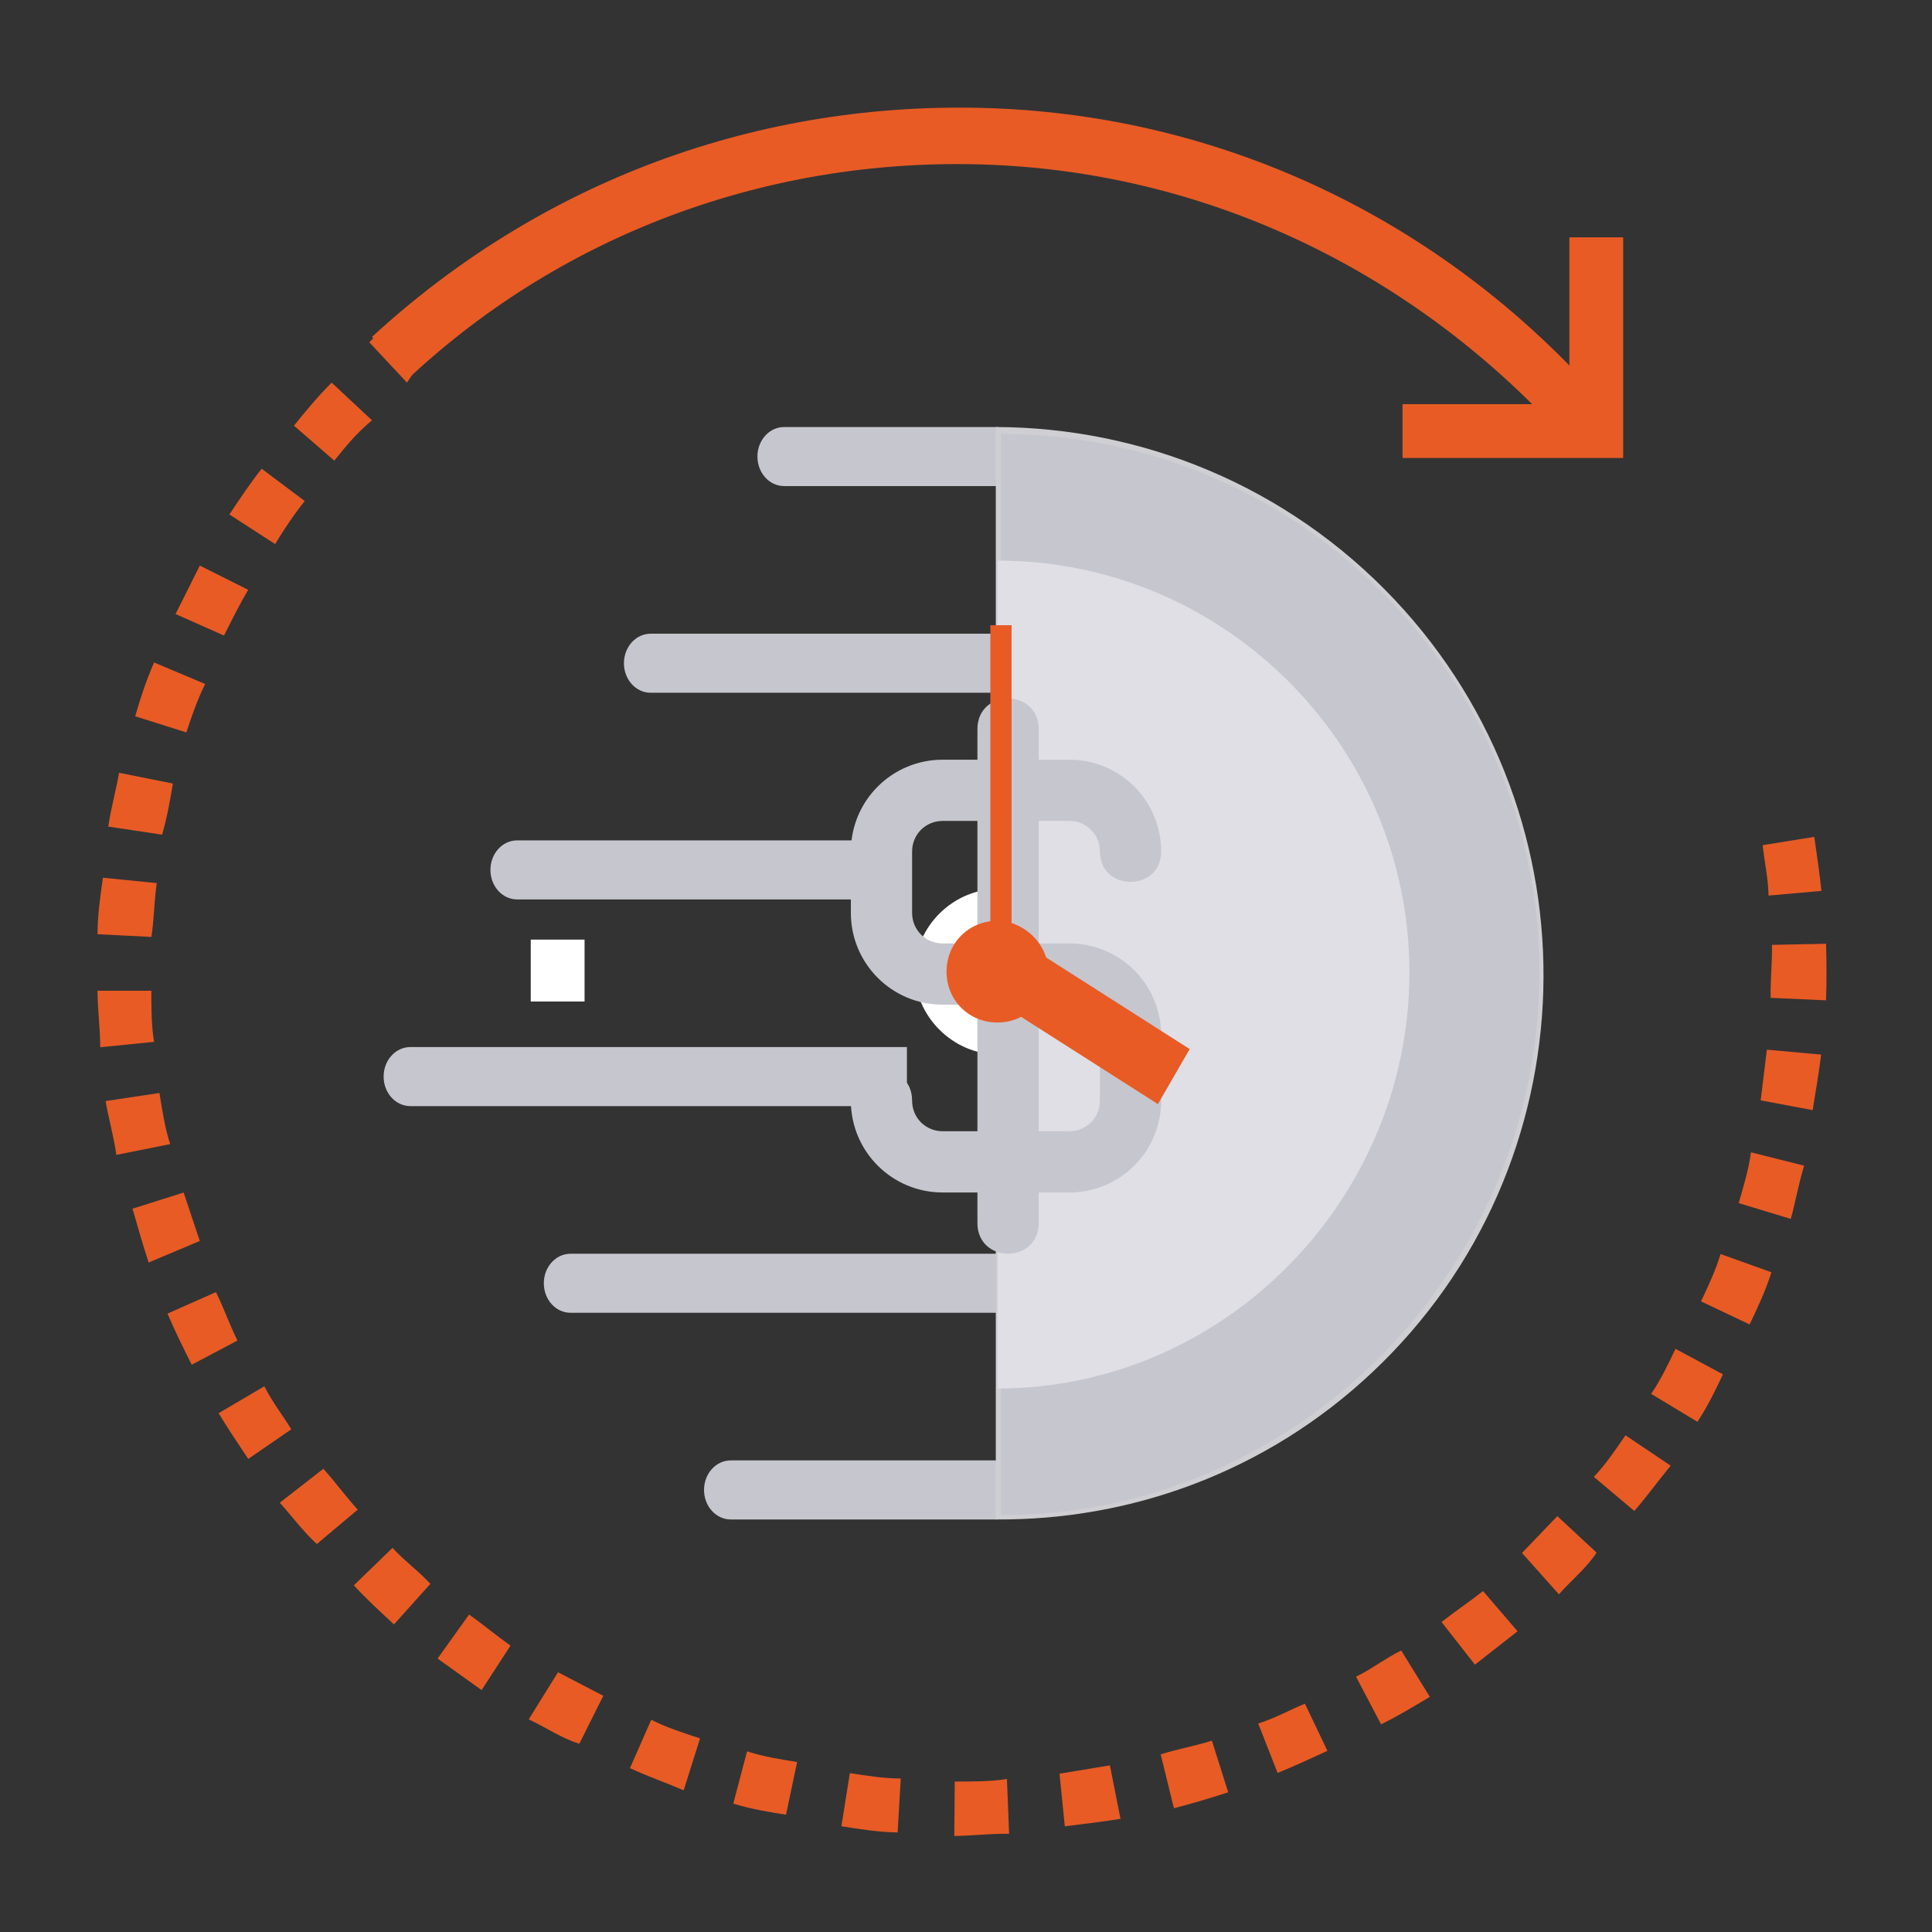 <?xml version="1.0" encoding="utf-8"?>
<!-- Generator: Adobe Illustrator 16.0.3, SVG Export Plug-In . SVG Version: 6.00 Build 0)  -->
<!DOCTYPE svg PUBLIC "-//W3C//DTD SVG 1.1//EN" "http://www.w3.org/Graphics/SVG/1.1/DTD/svg11.dtd">
<svg version="1.1" id="Capa_1" xmlns="http://www.w3.org/2000/svg" xmlns:xlink="http://www.w3.org/1999/xlink" x="0px" y="0px"
	 width="574.419px" height="574.42px" viewBox="0 0 574.419 574.42" enable-background="new 0 0 574.419 574.42"
	 xml:space="preserve">
<rect x="0" y="0" width="574.419" height="574.42" fill="#333333" stroke="none"/>
<g display="none">
	<defs>
		<rect id="SVGID_1_" x="41.798" y="0.002" width="490.823" height="574.416"/>
	</defs>
	<clipPath id="SVGID_2_" display="inline">
		<use xlink:href="#SVGID_1_"  overflow="visible"/>
	</clipPath>
	<path display="inline" clip-path="url(#SVGID_2_)" fill="#1F92A9" d="M267.814,2.283l-33.953,36.344
		c-5.982,6.404-2.728,19.719,4.82,19.719l33.952-15l33.953,15c7.549,0,10.803-13.315,4.819-19.719L277.453,2.283
		C274.611-0.758,270.655-0.758,267.814,2.283"/>
	
		<line display="inline" clip-path="url(#SVGID_2_)" fill="none" stroke="#1F92A9" stroke-width="19" stroke-linecap="round" stroke-linejoin="round" stroke-miterlimit="10" x1="272.633" y1="564.918" x2="272.633" y2="46.126"/>
	<path display="inline" clip-path="url(#SVGID_2_)" fill="#DFDFE5" d="M245.421,356.319c1.799-27.165,0.785-54.674,1.077-81.882
		c0.181-16.855,0.403-33.714,0.968-50.561c0.219-6.534,0.476-13.071,0.918-19.594c0.167-2.456,0.375-4.907,0.609-7.357
		c0.277-2.896-0.049-0.01,0.148-1.387c0.116-0.812,0.275-1.617,0.448-2.419c2.72-12.508-16.496-17.851-19.225-5.299
		c-2.32,10.674-2.326,22.058-2.726,32.923c-0.634,17.253-0.865,34.521-1.056,51.784c-0.309,27.842,0.743,55.996-1.098,83.792
		C224.636,369.128,244.576,369.076,245.421,356.319"/>
	<path display="inline" clip-path="url(#SVGID_2_)" fill="#DFDFE5" d="M209.359,189.395h-38.213c-5.047,0-9.138-4.091-9.138-9.138
		s4.091-9.138,9.138-9.138h29.075v-33.228h-29.075c-5.047,0-9.138-4.091-9.138-9.138c0-5.047,4.091-9.138,9.138-9.138h38.213
		c5.047,0,9.139,4.091,9.139,9.138v51.504C218.498,185.304,214.406,189.395,209.359,189.395"/>
	<path display="inline" clip-path="url(#SVGID_2_)" fill="#DFDFE5" d="M228.459,267.482h-78.754c-5.047,0-9.139-4.091-9.139-9.138
		v-25.567h-24.216c-5.047,0-9.138-4.091-9.138-9.138s4.091-9.138,9.138-9.138h33.355c5.046,0,9.137,4.091,9.137,9.138v25.567h69.617
		c5.046,0,9.138,4.091,9.138,9.138S233.505,267.482,228.459,267.482"/>
	<path display="inline" clip-path="url(#SVGID_2_)" fill="#DFDFE5" d="M209.359,164.473c10.474-1.403,22.623-1.273,32.72-4.385
		c9.926-3.059,12.27-20.908,13.161-29.661c1.148-11.28-0.556-23.061-4.716-33.597c-17.892-45.307-79.547-59.734-114.761-24.839
		c-18.704,18.534-25.932,47.025-18.456,72.203c2.321-4.087,4.641-8.175,6.962-12.263c-34.917,7.32-64.289,33.171-76.314,66.709
		c-12.657,35.3-2.889,75.894,21.864,103.395v-14.097c-35.196,27.245-37.338,84.788-5.843,115.561v-14.097
		c-22.785,18.723-26.317,52.86-7.902,75.805c4.245,5.29,9.476,9.865,15.373,13.245c6.669,3.823,15.869,4.242,21.943,8.625
		c4.667,3.367,6.524,9.995,8.54,15.067c2.682,6.751,5.658,13.326,9.615,19.438c15.338,23.689,40.418,41.138,68.995,43.188
		c25.883,1.855,44.672-13.957,53.147-37.461c12.835-35.589,6.557-76.027,5.151-112.866c-0.488-12.789-20.427-12.853-19.937,0
		c1.12,29.336,4.827,59.103,0.267,88.327c-2.709,17.366-8.992,38.926-29.161,41.918c-22.228,3.297-44.916-11.317-57.839-28.281
		c-7.182-9.428-10.601-20.055-15.538-30.628c-5.782-12.377-14.885-17.495-27.476-21.363c-27.865-8.56-32.94-42.954-11.081-60.917
		c4.132-3.395,3.562-10.616,0-14.097c-24.475-23.914-20.838-66.712,5.844-87.367c4.413-3.416,3.231-10.508,0-14.097
		C63.69,265.464,56.922,232.469,67.18,203.94c9.768-27.168,34.504-46.938,62.389-52.783c5.201-1.091,8.423-7.345,6.962-12.263
		c-10.169-34.253,16.139-68.706,52.063-66.426c35.433,2.25,57.536,41.043,42.227,72.976c2.87-1.645,5.739-3.291,8.608-4.937
		c-10.024,1.343-20.047,2.686-30.07,4.029c-5.378,0.72-9.907,4.067-9.969,9.968C199.34,159.339,204.022,165.188,209.359,164.473"/>
	<path display="inline" clip-path="url(#SVGID_2_)" fill="#DFDFE5" d="M190.252,355.538c-5.047,0-9.138-4.092-9.138-9.139v-42.274
		H76.868c-5.047,0-9.138-4.091-9.138-9.138s4.091-9.137,9.138-9.137h113.384c5.047,0,9.138,4.09,9.138,9.137v51.412
		C199.39,351.446,195.299,355.538,190.252,355.538"/>
	<path display="inline" clip-path="url(#SVGID_2_)" fill="#DFDFE5" d="M149.705,405.589H71.024c-5.047,0-9.138-4.094-9.138-9.14
		s4.091-9.137,9.138-9.137h69.543v-45.067H99.705c-5.047,0-9.138-4.092-9.138-9.137c0-5.047,4.091-9.138,9.138-9.138h50
		c5.046,0,9.138,4.091,9.138,9.138v63.341C158.843,401.495,154.751,405.589,149.705,405.589"/>
	<path display="inline" clip-path="url(#SVGID_2_)" fill="#DFDFE5" d="M110.364,451.9c-5.046,0-9.138-4.092-9.138-9.139V396.45
		c0-5.046,4.092-9.138,9.138-9.138c5.047,0,9.138,4.092,9.138,9.138v46.312C119.502,447.809,115.411,451.9,110.364,451.9"/>
	<path display="inline" clip-path="url(#SVGID_2_)" fill="#DFDFE5" d="M177.373,506.728c-5.046,0-9.138-4.092-9.138-9.139v-36.551
		c0-5.046,4.092-9.138,9.138-9.138h55.511c5.046,0,9.138,4.092,9.138,9.138s-4.092,9.139-9.138,9.139h-46.373v27.412
		C186.511,502.636,182.42,506.728,177.373,506.728"/>
	<path display="inline" clip-path="url(#SVGID_2_)" fill="#DFDFE5" d="M230.511,436.948h-80.806c-5.047,0-9.138-4.093-9.138-9.14
		c0-5.046,4.091-9.137,9.138-9.137h80.806c5.046,0,9.138,4.091,9.138,9.137C239.648,432.855,235.557,436.948,230.511,436.948"/>
	<path display="inline" clip-path="url(#SVGID_2_)" fill="#DFDFE5" d="M398.469,477.652h-44.857
		c3.323,3.322,6.645,6.646,9.968,9.969v-91.17c0-5.389-4.567-9.969-9.968-9.969h-46.521c-5.298,0-10.093,4.566-9.969,9.969
		c0.712,31.1,0.737,62.295,2.139,93.371c1.042,23.102,21.718,44.358,41.322,54.217c27.021,13.586,58.907,11.918,82.669-7.448
		c24.954-20.336,36.608-56.131,26.333-86.908l-18.22,7.683c8.21,18.368,32.06,21.914,48.485,13.229
		c15.148-8.008,30.022-21.25,40.438-34.779c11.106-14.429,15-37,10.496-54.562c-4.364-17.018-16.803-30.781-23.953-46.602
		c-0.519,4.025-1.039,8.053-1.558,12.08c16.94-18.155,24.269-43.128,20.197-67.609c-1.947-11.714-7.113-21.852-13.269-31.863
		c-3.325-5.406-7.997-11.713-8.121-18.338c-0.117-6.268,4.421-11.297,7.39-16.448c12.004-20.829,10.019-47.861-5.88-66.186
		c-16.632-19.171-44.327-23.097-66.854-13.152c4.546,4.546,9.092,9.093,13.638,13.639c12.096-26.385-4.266-62.011-24.643-79.734
		c-29.229-25.421-71.881-16.931-100.189,5.825c-11.257,9.051-23.287,22.453-24.146,37.625c-0.729,12.819,19.212,12.777,19.937,0
		c0.008-0.143,0.572-2.335,1.312-3.924c1.176-2.534,2.778-4.978,4.468-7.2c4.412-5.804,10.092-10.905,16.129-14.959
		c14.733-9.892,35.456-16.905,53.116-11.743c14.696,4.297,25.209,17.124,31.681,30.417c4.49,9.219,9.228,24.676,5.122,33.63
		c-4.306,9.394,4.336,17.746,13.639,13.639c17.568-7.756,39.873,0.362,47.546,18.096c3.7,8.553,4.16,18.63,1.071,27.426
		c-3.469,9.88-11.291,17.199-12.842,27.933c-3.095,21.412,16.183,36.318,20.75,55.892c4.35,18.644-1.127,38.98-14.149,52.936
		c-3.302,3.539-3.459,7.872-1.559,12.081c5.571,12.329,14.282,22.969,19.716,35.303c5.488,12.457,3.805,28.577-2.561,40.457
		c-5.763,10.753-18.151,20.03-27.846,27.014c-8.959,6.452-24.038,13.93-30.347-0.187c-4.595-10.281-21.779-2.979-18.219,7.682
		c7.689,23.039-0.131,48.522-17.954,64.731c-18.621,16.935-45.574,17.021-66.585,4.468c-14.092-8.418-26.359-22.769-26.717-38.438
		c-0.379-16.518-0.757-33.035-1.137-49.553c-0.303-13.247-0.605-26.493-0.909-39.74c-3.322,3.323-6.646,6.645-9.969,9.969h46.521
		c-3.323-3.324-6.646-6.646-9.969-9.969v91.17c0,5.388,4.566,9.968,9.969,9.968h44.857
		C411.298,497.589,411.321,477.652,398.469,477.652"/>
	<path display="inline" clip-path="url(#SVGID_2_)" fill="#DFDFE5" d="M440.004,381.917h-44.857c-5.046,0-9.138-4.092-9.138-9.139
		v-80.107c0-5.047,4.092-9.138,9.138-9.138h35.72v-25.189c0-5.047,4.092-9.137,9.138-9.137c5.047,0,9.139,4.09,9.139,9.137v34.327
		c0,5.046-4.092,9.138-9.139,9.138h-35.721v61.833h35.721c5.047,0,9.139,4.091,9.139,9.137
		C449.143,377.825,445.051,381.917,440.004,381.917"/>
	<path display="inline" clip-path="url(#SVGID_2_)" fill="#DFDFE5" d="M395.146,342.246h-77.503c-5.046,0-9.138-4.092-9.138-9.139
		s4.092-9.137,9.138-9.137h77.503c5.047,0,9.139,4.09,9.139,9.137S400.193,342.246,395.146,342.246"/>
	<path display="inline" clip-path="url(#SVGID_2_)" fill="#DFDFE5" d="M498.226,342.246H456.62c-5.046,0-9.139-4.092-9.139-9.139
		s4.093-9.137,9.139-9.137h41.606c5.046,0,9.139,4.09,9.139,9.137S503.272,342.246,498.226,342.246"/>
	<path display="inline" clip-path="url(#SVGID_2_)" fill="#DFDFE5" d="M378.532,267.482h-71.44c-5.046,0-9.139-4.091-9.139-9.138
		V143.706c0-5.047,4.093-9.139,9.139-9.139c5.045,0,9.137,4.092,9.137,9.139v105.5h62.304c5.046,0,9.139,4.091,9.139,9.138
		S383.578,267.482,378.532,267.482"/>
	<path display="inline" clip-path="url(#SVGID_2_)" fill="#DFDFE5" d="M385.177,181.088h-42.365c-5.047,0-9.139-4.091-9.139-9.138
		v-61.473c0-5.046,4.092-9.138,9.139-9.138c5.046,0,9.137,4.092,9.137,9.138v52.335h24.091v-34.059c0-5.047,4.092-9.138,9.138-9.138
		h21.6c5.046,0,9.137,4.091,9.137,9.138c0,5.047-4.091,9.138-9.137,9.138h-12.46v34.059
		C394.317,176.997,390.224,181.088,385.177,181.088"/>
	<path display="inline" clip-path="url(#SVGID_2_)" fill="#DFDFE5" d="M414.848,220.962h-72.036c-5.047,0-9.139-4.091-9.139-9.138
		s4.092-9.138,9.139-9.138h72.036c5.046,0,9.139,4.091,9.139,9.138S419.894,220.962,414.848,220.962"/>
	<path display="inline" clip-path="url(#SVGID_2_)" fill="#DFDFE5" d="M500.145,220.962h-60.141c-5.046,0-9.137-4.091-9.137-9.138
		s4.091-9.138,9.137-9.138h60.141c5.048,0,9.14,4.091,9.14,9.138S505.193,220.962,500.145,220.962"/>
	
		<line display="inline" clip-path="url(#SVGID_2_)" fill="none" stroke="#1F92A9" stroke-width="5" stroke-linecap="round" stroke-miterlimit="10" x1="212.621" y1="202.687" x2="206.621" y2="202.687"/>
	
		<line display="inline" clip-path="url(#SVGID_2_)" fill="none" stroke="#1F92A9" stroke-width="5" stroke-linecap="round" stroke-miterlimit="10" stroke-dasharray="12.333,12.333" x1="194.288" y1="202.687" x2="101.788" y2="202.687"/>
	
		<polyline display="inline" clip-path="url(#SVGID_2_)" fill="none" stroke="#1F92A9" stroke-width="5" stroke-linecap="round" stroke-miterlimit="10" points="
		95.621,202.687 89.621,202.687 89.621,208.687 	"/>
	
		<line display="inline" clip-path="url(#SVGID_2_)" fill="none" stroke="#1F92A9" stroke-width="5" stroke-linecap="round" stroke-miterlimit="10" stroke-dasharray="12.559,12.559" x1="89.621" y1="221.245" x2="89.621" y2="265.202"/>
	
		<polyline display="inline" clip-path="url(#SVGID_2_)" fill="none" stroke="#1F92A9" stroke-width="5" stroke-linecap="round" stroke-miterlimit="10" points="
		89.621,271.482 89.621,277.482 95.621,277.482 	"/>
	
		<line display="inline" clip-path="url(#SVGID_2_)" fill="none" stroke="#1F92A9" stroke-width="5" stroke-linecap="round" stroke-miterlimit="10" stroke-dasharray="12.097,12.097" x1="107.718" y1="277.482" x2="198.448" y2="277.482"/>
	
		<polyline display="inline" clip-path="url(#SVGID_2_)" fill="none" stroke="#1F92A9" stroke-width="5" stroke-linecap="round" stroke-miterlimit="10" points="
		204.498,277.482 210.498,277.482 210.498,283.482 	"/>
	
		<line display="inline" clip-path="url(#SVGID_2_)" fill="none" stroke="#1F92A9" stroke-width="5" stroke-linecap="round" stroke-miterlimit="10" stroke-dasharray="11.191,11.191" x1="210.498" y1="294.674" x2="210.498" y2="400.991"/>
	
		<polyline display="inline" clip-path="url(#SVGID_2_)" fill="none" stroke="#1F92A9" stroke-width="5" stroke-linecap="round" stroke-miterlimit="10" points="
		210.498,406.589 210.498,412.589 204.498,412.589 	"/>
	
		<line display="inline" clip-path="url(#SVGID_2_)" fill="none" stroke="#1F92A9" stroke-width="5" stroke-linecap="round" stroke-miterlimit="10" stroke-dasharray="12.987,12.987" x1="191.51" y1="412.589" x2="146.054" y2="412.589"/>
	
		<polyline display="inline" clip-path="url(#SVGID_2_)" fill="none" stroke="#1F92A9" stroke-width="5" stroke-linecap="round" stroke-miterlimit="10" points="
		139.561,412.589 133.561,412.589 133.561,418.589 	"/>
	
		<polyline display="inline" clip-path="url(#SVGID_2_)" fill="none" stroke="#1F92A9" stroke-width="5" stroke-linecap="round" stroke-miterlimit="10" stroke-dasharray="10.905,10.905" points="
		133.561,429.493 133.561,479.313 171.583,517.338 	"/>
	
		<polyline display="inline" clip-path="url(#SVGID_2_)" fill="none" stroke="#1F92A9" stroke-width="5" stroke-linecap="round" stroke-miterlimit="10" points="
		175.439,521.193 179.682,525.436 183.924,521.193 	"/>
	
		<line display="inline" clip-path="url(#SVGID_2_)" fill="none" stroke="#1F92A9" stroke-width="5" stroke-linecap="round" stroke-miterlimit="10" stroke-dasharray="9.526,9.526" x1="190.66" y1="514.457" x2="200.764" y2="504.353"/>
	
		<line display="inline" clip-path="url(#SVGID_2_)" fill="none" stroke="#1F92A9" stroke-width="5" stroke-linecap="round" stroke-miterlimit="10" x1="204.132" y1="500.985" x2="208.375" y2="496.742"/>
	
		<polyline display="inline" clip-path="url(#SVGID_2_)" fill="none" stroke="#1F92A9" stroke-width="5" stroke-linecap="round" stroke-miterlimit="10" stroke-dasharray="12,12" points="
		361.621,150.496 361.621,106.496 423.986,106.496 423.986,189.395 326.621,189.395 326.621,237.992 464.621,237.992 
		464.621,312.693 417.576,312.693 417.576,350.496 477.423,350.496 477.423,405.589 395.621,405.589 395.621,451.899 	"/>
</g>
<g>
	<g>
		<defs>
			<rect id="SVGID_3_" x="29" y="32" width="514.054" height="513.875"/>
		</defs>
		<clipPath id="SVGID_4_">
			<use xlink:href="#SVGID_3_"  overflow="visible"/>
		</clipPath>
		<path clip-path="url(#SVGID_4_)" fill="#C6C6CE" d="M296.644,434.207h-79.385c-4.39,0-7.938,3.924-7.938,8.777
			c0,4.855,3.548,8.779,7.938,8.779h79.385"/>
		<path clip-path="url(#SVGID_4_)" fill="#C6C6CE" d="M296.644,372.759H169.628c-4.389,0-7.938,3.924-7.938,8.777
			c0,4.855,3.549,8.779,7.938,8.779h127.016"/>
		<path clip-path="url(#SVGID_4_)" fill="#C6C6CE" d="M269.643,311.311H121.998c-4.39,0-7.938,3.924-7.938,8.777
			c0,4.855,3.548,8.779,7.938,8.779h147.645"/>
		<path clip-path="url(#SVGID_4_)" fill="#C6C6CE" d="M256.643,249.861H153.752c-4.39,0-7.939,3.924-7.939,8.778
			c0,4.855,3.549,8.779,7.939,8.779h102.891"/>
		<path clip-path="url(#SVGID_4_)" fill="#C6C6CE" d="M296.644,188.413h-103.2c-4.39,0-7.939,3.924-7.939,8.778
			c0,4.855,3.549,8.779,7.939,8.779h103.2"/>
		<path clip-path="url(#SVGID_4_)" fill="#C6C6CE" d="M296.644,126.964h-63.508c-4.39,0-7.939,3.924-7.939,8.778
			c0,4.855,3.549,8.779,7.939,8.779h63.508"/>
		<polygon clip-path="url(#SVGID_4_)" fill="#E85B25" points="482.601,136.164 417,136.164 417,120.164 466.601,120.164 
			466.601,70.563 482.601,70.563 		"/>
		<path clip-path="url(#SVGID_4_)" fill="#E85B25" d="M73.8,433.764c-3.2-4.8-6.4-9.6-8.8-13.6l13.6-8c2.4,4.8,5.6,8.8,8,12.8
			L73.8,433.764z M57,405.764c-2.4-4.8-4.8-9.6-7.2-15.2l14.4-6.399c2.4,4.8,4,9.6,6.4,14.399L57,405.764z M44.2,375.364
			c-1.6-4.801-3.2-10.4-4.8-16l15.2-4.801l4.8,14.4L44.2,375.364z M34.6,343.364c-0.8-5.601-2.4-11.2-3.2-16l16-2.4
			c0.8,4.8,1.6,10.4,3.2,15.2L34.6,343.364z M29.8,311.364c0-5.601-0.8-11.2-0.8-16.801h16c0,4.801,0,10.4,0.8,15.2L29.8,311.364z
			 M45,278.564l-16-0.8c0-5.6,0.8-11.2,1.6-16.8l16,1.6C45.8,268.164,45.8,273.764,45,278.564 M48.2,248.164l-16-2.4
			c0.8-5.6,2.4-11.2,3.2-16l16,3.2C50.6,237.764,49.8,242.564,48.2,248.164 M55.4,217.764l-15.2-4.8c1.6-5.6,3.2-10.4,5.6-16
			l15.2,6.4C58.6,208.164,57,212.964,55.4,217.764 M66.6,188.964l-14.4-6.4c2.4-4.8,4.8-9.6,7.2-14.4l14.4,7.2
			C71.4,179.364,69,184.164,66.6,188.964 M81.8,161.764l-13.6-8.8c3.2-4.8,6.4-9.6,9.6-13.6l12.8,9.6
			C87.4,152.964,84.2,157.764,81.8,161.764 M99.4,136.964l-12-10.4c3.2-4,7.2-8.8,11.2-12.8l12,11.2
			C105.8,128.964,102.6,132.964,99.4,136.964 M121,113.764l-11.2-12l2.4-2.4l10.4,12L121,113.764z"/>
		<path clip-path="url(#SVGID_4_)" fill="#E85B25" d="M461,125.764c-44-46.4-103.199-74.4-167.199-76.8c-64-2.4-125.601,20-172,63.2
			l-11.2-12c50.4-46.4,115.2-70.4,184-68c68.002,2.4,131.201,32,177.602,82.4L461,125.764z"/>
		<path clip-path="url(#SVGID_4_)" fill="#E85B25" d="M83.187,446.79l12.944-10.094c3.448,3.788,6.771,8.366,10.22,12.154
			l-12.154,10.22C89.958,455.157,86.635,450.579,83.187,446.79 M105.207,471.349l11.489-11.136c3.449,3.788,7.813,6.911,11.261,10.7
			l-10.824,12.05C112.894,479.05,108.656,475.137,105.207,471.349 M130.1,493.124l9.369-13.093
			c4.365,3.123,7.938,6.121,12.303,9.244l-8.58,13.218C138.828,499.37,134.463,496.247,130.1,493.124 M157.2,511.198l8.705-14.008
			c4.49,2.333,8.979,4.667,13.469,7l-7.125,14.259C166.844,516.78,162.479,513.657,157.2,511.198 M187.298,525.699l6.335-14.384
			c4.489,2.333,9.895,4.001,14.51,5.544l-4.881,15.426C197.192,529.701,192.578,528.158,187.298,525.699 M218.022,536.249
			l4.09-15.55c4.615,1.543,10.146,2.421,14.887,3.174l-3.3,15.676C228.958,538.796,223.428,537.917,218.022,536.249
			 M252.676,527.172c4.741,0.753,10.271,1.632,15.138,1.596l-0.93,16.053c-5.656-0.089-11.187-0.967-16.718-1.847L252.676,527.172z
			 M283.866,529.697c4.866-0.037,10.522,0.051,15.515-0.777l0.648,16.304c-5.654-0.088-11.436,0.613-16.302,0.65L283.866,529.697z
			 M315.019,527.354l14.975-2.481l3.146,15.89c-4.992,0.827-10.773,1.528-16.555,2.231L315.019,527.354z M345.093,521.602
			c5.117-1.617,10.109-2.445,15.227-4.063l4.852,15.351c-5.117,1.617-10.234,3.234-16.143,4.728L345.093,521.602z M374.091,512.437
			c5.117-1.617,9.568-4.15,13.895-5.895l6.684,14.023c-5.242,2.406-10.484,4.813-14.811,6.558L374.091,512.437z"/>
		<path clip-path="url(#SVGID_4_)" fill="#E85B25" d="M410.615,512.677l-7.447-14.162c4.607-2.239,8.834-5.548,13.439-7.789
			l8.512,13.782C420.169,507.472,415.22,510.436,410.615,512.677 M438.521,494.931l-9.922-12.679
			c4.229-3.308,8.111-5.892,12.338-9.199l10.264,11.957C446.974,488.317,442.748,491.625,438.521,494.931 M463.501,474.024
			l-10.986-12.302c3.504-3.648,7.008-7.3,10.512-10.948l11.674,10.854C471.576,466.344,467.347,469.651,463.501,474.024
			 M485.898,449.233l-12.018-10.133c3.504-3.649,6.629-8.365,9.412-12.358l13.422,9.03
			C492.527,440.868,489.746,444.861,485.898,449.233 M504.679,422.727l-13.768-8.307c2.781-3.994,5.184-9.052,7.242-13.388
			l14.109,7.584C510.207,412.953,507.804,418.011,504.679,422.727 M505.738,386.921c2.059-4.336,4.461-9.395,5.797-14.075
			l15.139,5.417c-1.678,5.402-4.08,10.461-6.48,15.521L505.738,386.921z M516.951,357.707c1.336-4.68,3.014-10.081,3.629-15.104
			l15.826,3.972c-1.68,5.401-2.637,11.146-3.973,15.826L516.951,357.707z M523.484,327.156c0.613-5.022,1.227-10.044,1.84-15.067
			l16.133,1.46c-0.613,5.023-1.57,10.769-2.527,16.512L523.484,327.156z M526.441,296.679c-0.109-5.364,0.504-10.387,0.395-15.753
			l16.094-0.329c0.111,5.365,0.221,10.731-0.014,16.82L526.441,296.679z M525.82,266.275c-0.109-5.365-1.285-10.352-1.738-14.994
			l15.338-2.46c0.832,5.708,1.664,11.417,2.117,16.059L525.82,266.275z"/>
		<path clip-path="url(#SVGID_4_)" fill="#CFCFD3" d="M296.07,126.964c43.336,0.102,86.607,17.401,118.6,51.361
			c61.426,65.206,58.59,168.212-6.615,229.637c-31.492,29.666-71.801,44.123-111.984,43.796"/>
		<path clip-path="url(#SVGID_4_)" fill="#FFFFFF" d="M296.542,264.321L296.542,264.321c-13.229,0-24.569,11.34-24.569,24.57
			c0,13.23,11.34,24.571,24.569,24.571c13.23,0,24.57-11.341,24.57-24.571C321.113,275.661,309.773,264.321,296.542,264.321"/>
		<rect x="157.8" y="279.364" clip-path="url(#SVGID_4_)" fill="#FFFFFF" width="16" height="18.398"/>
		<rect x="321.113" y="279.441" clip-path="url(#SVGID_4_)" fill="#E85B25" width="55.756" height="18.9"/>
		<path clip-path="url(#SVGID_4_)" fill="#C6C6CE" d="M457.724,289.121c0,88.351-71.773,161.379-160.121,161.379V129
			C385.951,129,457.724,200.771,457.724,289.121"/>
		<path clip-path="url(#SVGID_4_)" fill="#DFDFE5" d="M419.048,289.121c0,67.44-55.006,123.702-122.445,123.702V166.676
			C364.042,166.676,419.048,221.682,419.048,289.121"/>
		<path clip-path="url(#SVGID_4_)" fill="#C6C6CE" d="M317.921,280.498h-9.105V244.08h9.105c5.1,0,9.104,4.005,9.104,9.104
			c0,12.018,18.209,12.018,18.209,0c0-15.114-12.199-27.314-27.313-27.314h-9.105v-9.105c0-6.009-4.553-9.104-9.104-9.104
			c-4.553,0-9.105,3.095-9.105,9.104v9.105h-10.318c-15.115,0-27.314,12.2-27.314,27.314v18.209
			c0,15.114,12.199,27.315,27.314,27.315h10.318v37.631h-10.318c-5.099,0-9.105-4.004-9.105-9.104c0-12.019-18.209-12.019-18.209,0
			c0,15.113,12.199,27.313,27.314,27.313h10.318v9.105c0,6.01,4.553,9.104,9.105,9.104c4.551,0,9.104-3.094,9.104-9.104v-9.105
			h9.105c15.113,0,27.313-12.2,27.313-27.313v-19.423C345.234,292.698,333.035,280.498,317.921,280.498 M290.607,280.498h-10.318
			c-5.099,0-9.105-4.005-9.105-9.105v-18.209c0-5.099,4.006-9.104,9.105-9.104h10.318V280.498z M327.025,327.235
			c0,5.1-4.004,9.104-9.104,9.104h-9.105v-37.631h9.105c5.1,0,9.104,4.005,9.104,9.104V327.235z"/>
		<path clip-path="url(#SVGID_4_)" fill="#E85B25" d="M296.542,273.771c-8.504,0-15.119,6.615-15.119,15.12
			c0,8.506,6.615,15.12,15.119,15.12c8.506,0,15.121-6.614,15.121-15.12C311.664,280.386,304.103,273.771,296.542,273.771"/>
		<rect x="294.449" y="185.885" clip-path="url(#SVGID_4_)" fill="#E85B25" width="6.307" height="102.68"/>
		<polygon clip-path="url(#SVGID_4_)" fill="#E85B25" points="353.722,311.908 344.259,328.268 293.402,295.827 302.865,279.467 		
			"/>
	</g>
</g>
</svg>
